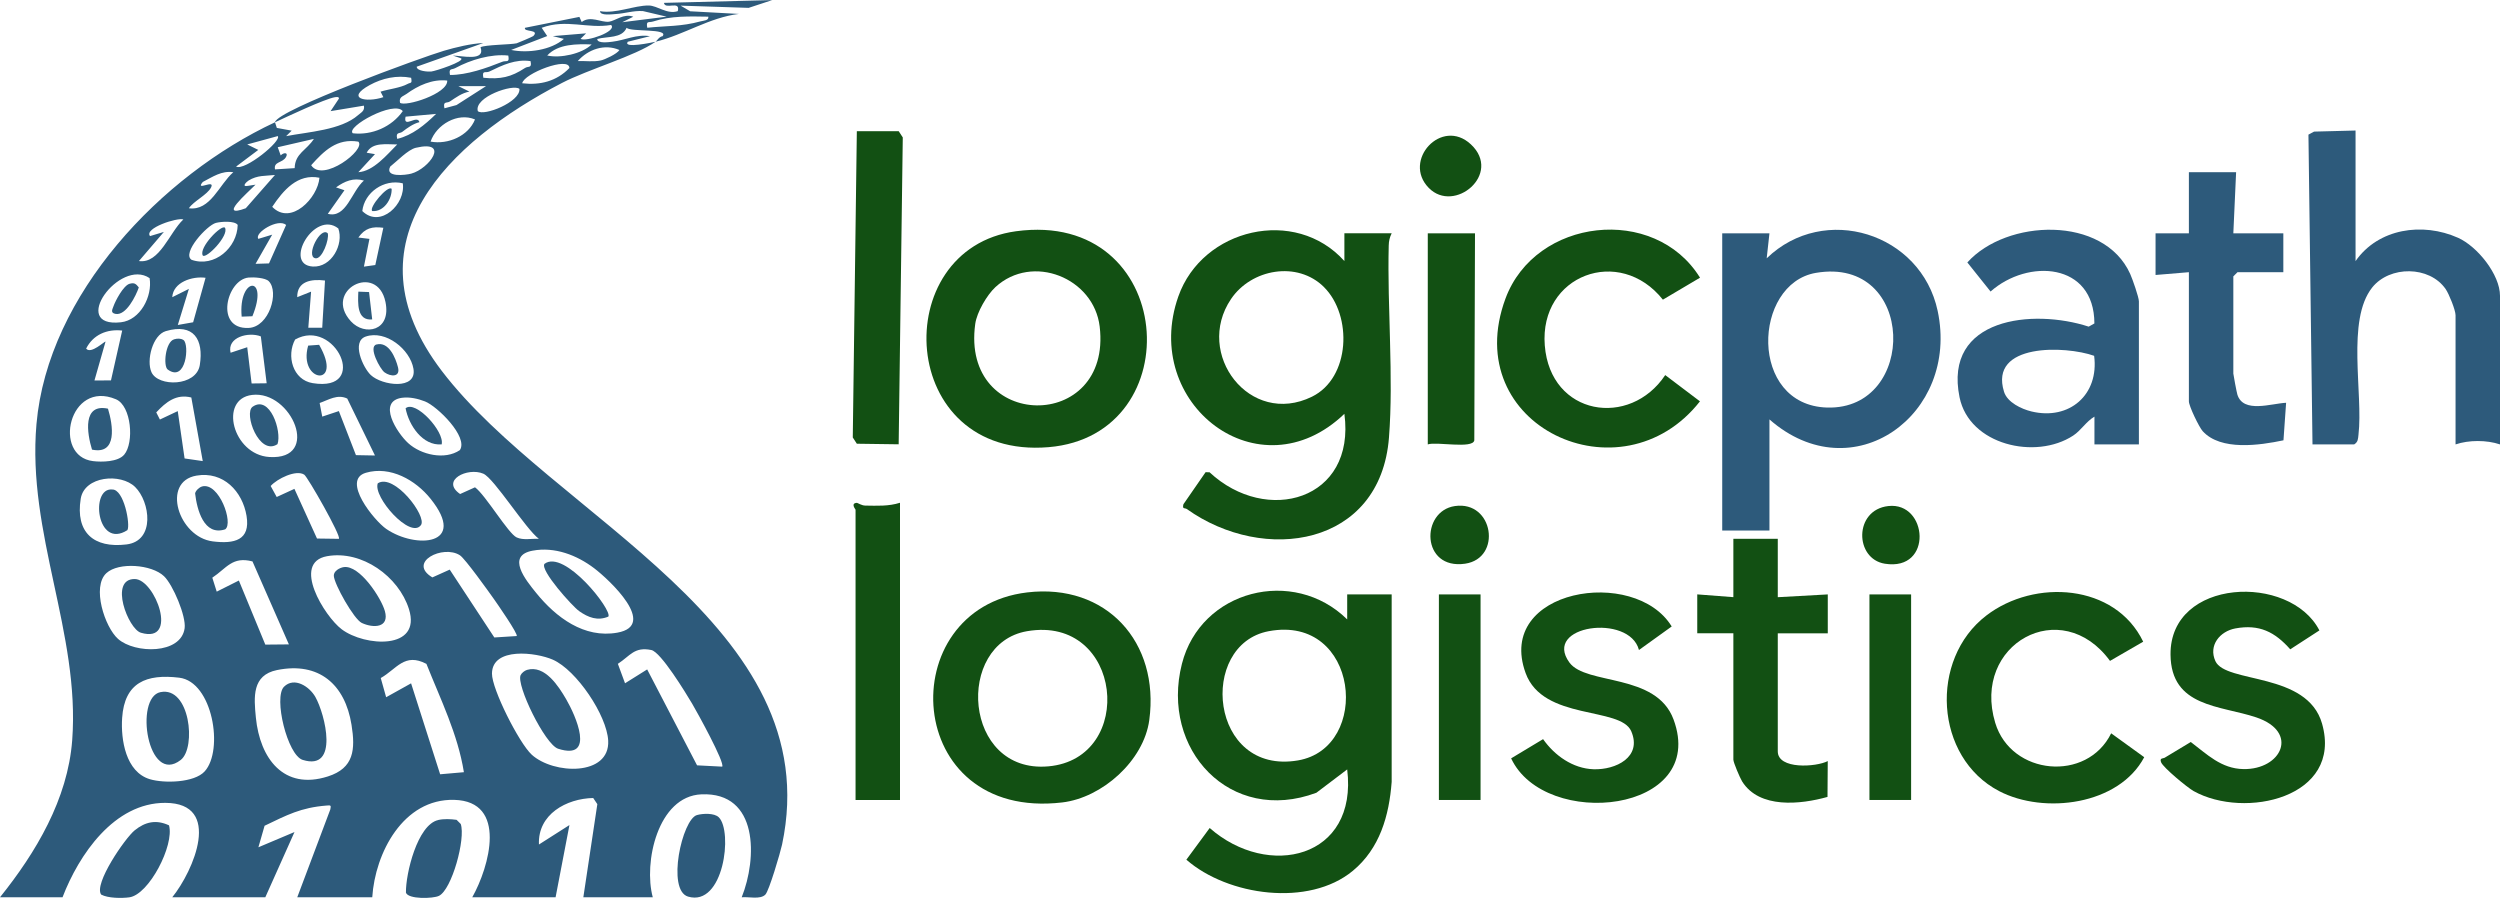 <?xml version="1.0" encoding="UTF-8"?>
<svg id="Layer_2" data-name="Layer 2" xmlns="http://www.w3.org/2000/svg" viewBox="0 0 900 323.25">
  <defs>
    <style>
      .cls-1 {
        fill: #125013;
      }

      .cls-2 {
        fill: #2d5a7b;
      }
    </style>
  </defs>
  <g id="Layer_1-2">
    <g id="path">
      <path class="cls-2" d="M637,83.99l-.99,9c20.71-20.03,55.58-9.13,61.55,18.94,7.94,37.32-30.58,65.36-60.56,39.06v40h-17v-107h17ZM653.74,98.23c-22.8,3.87-24.34,47.68,4.04,48.49,32.65.92,32.08-54.62-4.04-48.49Z"/>
      <path class="cls-2" d="M848,46.99v47c8.21-11.78,24.13-14.08,36.89-8.39,6.97,3.11,15.11,13.25,15.11,20.89v53.5c-4.8-1.63-11.23-1.62-16,0v-46.5c0-1.81-2.34-7.65-3.57-9.43-5.84-8.43-20.13-8.46-26.43-.57-9.39,11.78-3.2,38.15-4.95,53.05-.17,1.46-.12,2.57-1.55,3.45h-15l-1.46-111.52,2.03-1.09,14.93-.39Z"/>
      <path class="cls-2" d="M770,159.99h-16v-10c-3,1.74-4.78,4.94-7.67,6.83-13.49,8.84-37.36,3.4-40.89-13.78-5.89-28.7,26.45-32,46.49-25.45l2.05-1.15c-.03-22-23.97-23.38-37.38-11.49l-8.36-10.47c14.07-15.66,49.08-17.07,58.63,4.14.81,1.8,3.13,8.41,3.13,9.87v51.5ZM753.89,128.09c-10.28-3.66-37.93-4.66-32.44,12.95,1.19,3.83,6.28,6.22,9.9,7.09,13.63,3.28,24.37-6.05,22.54-20.04Z"/>
      <path class="cls-2" d="M805,61.99l-1,22h18v14h-16.5l-1.5,1.5v35c0,.38,1.22,6.83,1.45,7.55,2.13,6.87,12.2,3.2,17.55,2.96l-.95,13.51c-8.56,1.8-22.56,3.88-29.07-3.28-1.33-1.47-4.98-9.08-4.98-10.74v-46.5l-12,1v-15h12v-22h17Z"/>
    </g>
    <g id="logic">
      <path class="cls-1" d="M501,83.99c-.73,1.5-1.02,2.74-1.06,4.44-.56,22.37,1.8,47.18.09,69.09-3.06,39.22-44.94,45.58-72.78,25.73-.71-.5-1.7.22-1.22-1.72l7.98-11.54,1.43.03c20.49,19.12,52.71,10.1,48.54-21.04-30.69,29.42-73.39-3.66-59.77-42.28,8.63-24.46,42.09-32.43,59.77-12.72v-10h17.01ZM476.64,103.35c-9.59-9.53-26.16-6.55-33.48,4.31-13.29,19.71,6.77,46.14,29.15,35.15,13.86-6.81,14.61-29.24,4.32-39.46Z"/>
      <path class="cls-1" d="M365.76,83.25c57.74-7.86,63.35,73.41,11.73,77.73-54.57,4.56-58.19-71.4-11.73-77.73ZM358.36,103.35c-3.04,2.8-6.7,9.07-7.27,13.23-5.36,38.69,49.32,39.26,44.8,1.02-2.08-17.6-24.23-26.48-37.53-14.25Z"/>
      <path class="cls-1" d="M612,99.97l-13.36,7.91c-15.58-19.62-44.53-8.9-42.52,16.48s30.63,29.82,43.36,10.67l12.5,9.45c-28.21,36.01-87.02,8.9-70-37.02,10.76-29.03,53.67-33.91,70.02-7.5Z"/>
      <polygon class="cls-1" points="308.46 47.24 323.54 47.24 325 49.48 323.52 159.95 308.46 159.74 307 157.49 308.46 47.24"/>
      <path class="cls-1" d="M531,83.99l-.25,74.54c-.57,3.18-13.68.36-16.75,1.46v-76h17Z"/>
      <path class="cls-1" d="M514.35,67.64c-9.64-9.85,4.66-25.5,15.17-15.67,11.38,10.64-5.96,25.09-15.17,15.67Z"/>
    </g>
    <g id="logistics">
      <path class="cls-1" d="M501,281.49c-.92,12.17-4.27,23.97-13.99,32.01-15.82,13.1-45,9.02-59.92-4.01l8.4-11.41c21.03,18.5,53.43,11.05,49.5-21.09l-11.09,8.4c-30.99,11.59-56.25-15.58-48.41-46.41,6.76-26.6,40.17-35.04,59.5-15.99v-9h16.01v67.5ZM456.74,227.23c-25.57,4.8-21.33,51.95,10.52,46.52,26.59-4.53,22.04-52.63-10.52-46.52Z"/>
      <path class="cls-1" d="M369.78,213.27c28.5-3.39,47.75,17.92,43.96,45.96-1.97,14.6-16.94,27.96-31.35,29.65-57.61,6.76-61.39-69.81-12.61-75.61ZM369.74,227.23c-26,4.48-23.04,51.35,7.64,48.66,31.82-2.79,26.84-54.6-7.64-48.66Z"/>
      <path class="cls-1" d="M760.02,263.99l11.9,8.6c-9.13,17.24-36,20.67-52.23,12.21-23.29-12.15-25.22-47.44-4.6-63.22,17.36-13.3,46.37-11.48,56.46,9.43l-11.95,6.91c-17.5-23.96-49.89-6.11-41.32,22.29,5.74,19.01,33.06,21.46,41.74,3.78Z"/>
      <path class="cls-1" d="M590.02,233.98c-3.44-13.19-34.85-8.91-25.03,4.53,6.04,8.26,31.26,3.65,37.49,20.51,12.47,33.77-46.35,39.9-58.47,13.99l11.5-6.92c4.1,5.85,10.67,10.58,18.15,10.84,8.01.28,17.58-4.37,13.59-13.67-3.87-9.03-31.74-3.67-38.03-20.96-11.01-30.26,39.32-38.53,52.59-16.77l-11.79,8.48Z"/>
      <path class="cls-1" d="M834.98,226.95l-10.49,6.8c-5.55-6.26-11.14-9.11-19.75-7.52-5.58,1.03-9.76,6.11-7.21,11.75,3.7,8.18,33.11,3.79,38.42,22.57,7.52,26.63-27.87,34.48-46.24,24.24-2.29-1.28-10.9-8.42-11.69-10.32-.71-1.71.72-1.35,1.28-1.7,3.11-1.9,6.25-3.79,9.38-5.65,5.85,4.42,10.94,9.6,18.93,9.75,13.75.25,20.24-13.37,4.62-18.62-12.93-4.34-30.68-3.6-30.84-22.6-.23-27.59,43.01-29.27,53.59-8.71Z"/>
      <path class="cls-1" d="M640,193.99v21l18-1v14h-18v42.5c0,6.59,13.85,5.66,17.99,3.5l-.09,12.9c-9.69,2.73-24.54,4.34-30.73-5.57-.78-1.25-3.16-6.83-3.16-7.84v-45.5h-13v-14l13,1v-21h16Z"/>
      <path class="cls-1" d="M324,180.99v107h-16v-104.5c0-.13-1.92-2.32.48-2.47.23-.01,1.69.97,2.99.99,4.27.06,8.43.29,12.53-1.02Z"/>
      <rect class="cls-1" x="673" y="213.99" width="15" height="74"/>
      <rect class="cls-1" x="518" y="213.99" width="15" height="74"/>
      <path class="cls-1" d="M523.77,182.18c13.93-2.03,17.03,18.79,3.67,20.75-15.82,2.31-16.13-18.93-3.67-20.75Z"/>
      <path class="cls-1" d="M679.77,182.18c14.23-1.63,16.26,23.54-1.21,20.76-10.93-1.74-11.22-19.34,1.21-20.76Z"/>
    </g>
    <g id="road">
      <path id="road-2" data-name="road" class="cls-2" d="M99,43.99c.85-4.44,53.21-23.48,60.79-25.71,4.27-1.26,9.78-2.59,14.21-2.79l-23.99,8.52c.02,1.65,4.23,1.85,5.24,1.74,1.57-.16,12.18-3.68,10.75-4.75l-3-1c3.24.04,11.87,2.24,9.99-3,1.61-.9,10.98-.93,13-1.41.34-.08,5.77-2.38,6-2.61,2.43-2.48-3.65-1.37-2.99-2.97l19.58-3.93.83,1.85c3.18-2.44,7.01.26,9.86-.12,2.22-.3,5.35-3.08,8.72-1.79l-3.99,1.98,15.99-2-8.53-2.01c-3.42-.23-6.5.88-9.91,1.07-1.17.06-5.54.7-5.54-1.04,5.63,1.02,12.35-2.1,17.53-2.04,3.15.03,6.59,3.3,10.46,2.03,1.05-4.07-4.53-.33-4.99-2.98l38.99-1-8.48,2.8-24.51-.8,3.46,2.03,17.53.95c-10.57,1.26-19.8,7.55-29.99,10.01.52-.37,1.29-1.84,2.51-1.99,2.42-2.9-11.55-1.44-12.94-3.03-1.72,3.92-6.91,3.01-10.57,4.03-.03,1.78,4.41,1.11,5.48.98,4.53-.53,8.72-2.8,13.5-1.98l-7.99,2c-1.87,2.54,8.87.26,10-.01-7.22,5.11-24.29,9.96-33.67,14.83-40.58,21.07-78.77,57.14-43.31,103.65,40.11,52.61,139.29,91.39,122.52,170.56-.6,2.81-4.67,16.63-6.01,17.99-1.83,1.87-6,.71-8.52.97,5.59-13.9,6.16-37.97-14.52-37.06-15.72.69-20.88,24.63-17.49,37.06h-25l5.04-33.53-1.49-2.21c-9.63.2-20.01,5.86-19.53,16.74l10.98-7-4.99,26h-30c6.17-10.96,12.79-34.57-6.49-35.07-18.38-.48-28.5,19.15-29.51,35.07h-27l11.9-31.62c.35-1.59.14-1.52-1.4-1.4-9.24.74-14.16,3.39-22.26,7.27l-2.23,7.75,13-5.49-10.51,23.49h-33.5c7.63-9.44,18.29-33.92-2.5-33.99-18.43-.06-31.13,18.7-37,33.99H0c12.94-16.11,24.39-35.34,25.99-56.51,2.91-38.64-16.32-74.37-12.86-113.86,4.1-46.83,45.01-89.52,85.87-108.63l.66,2.03,5.34.98-1.99,1.98c7.94-1.54,19.75-2.15,25.91-7.57,1.14-1,2.47-1.53,2.08-3.41l-11.99,1.98,2.99-4.49c.15-.77-.92-.6-1.5-.51-3.61.61-17.24,7.02-21.49,9.01ZM254.99,6c-6.65-.11-13.4-.36-19.81,1.72-1.68.54-2.64-.44-2.17,2.27,6.64-.7,12.38-.41,19.2-2.3,1.03-.29,3.03-.25,2.79-1.68ZM219.99,8.99c-8.57,1.45-16.06-2.28-24.99,1.01l2,2.98-12.99,5c5.94,1.26,14.4.08,18.99-3.98l-3.99-1,11.99-1-1.99,1.98c1.91,1.22,13.36-2.69,10.99-4.99ZM213,16c-5.21-.19-12.11-.25-16,3.98,4.62,1.09,12.54-.59,16-3.98ZM222.99,18c-5.32-2.33-11.26-.24-14.99,3.98,2.73-.09,5.56.35,8.28-.21,1.38-.29,5.87-2.35,6.71-3.76ZM182.99,20c-6.2-.67-13.58,1.52-19.04,4.49-1.39.76-2.46-.09-1.95,2.5,6.07.03,13.14-2.47,18.8-4.74,1.51-.61,2.71.59,2.19-2.25ZM190.99,22c-5.43-.79-10.11,1.45-14.79,3.74-1.34.66-2.76-.65-2.2,2.25,6.18.62,9.94-.19,15.01-3.52,1.17-.77,2.58.24,1.98-2.47ZM188,29.98c6.45.76,12.37-.72,16.98-5.49,0-4.37-16.43,1.97-16.98,5.49ZM148,28c-5.16-1.01-10.35.14-14.88,2.61-8.89,4.86-1.31,6.46,4.89,4.37l-1.01-1.98c2.93-.94,7.1-1.33,9.73-2.78,1.16-.64,1.69.04,1.28-2.23ZM161,29c-5.36-.6-10.5,1.79-14.67,4.82-1.24.9-2.78,1.04-2.32,3.17,1.87,1.57,17.31-3.24,16.99-7.99ZM174.99,31h-9.99s3.99,1.98,3.99,1.98c-2.62.46-4.86,2.11-7,3.54-1.14.76-2.59-.26-1.99,2.47l4.33-1.16,10.66-6.83ZM187,32c-2.19-1.92-16.4,2.94-14.99,7.99,2.04,1.98,15.37-3.25,14.99-7.99ZM145,40c-3.13-3.96-20.64,5.7-17.99,7.98,6.88.8,14.04-2.32,17.99-7.98ZM157,41l-11,1c-.95,4.51,4.28-.93,4.99,1.98-2.16.53-4.37,2.07-6.1,3.44-1.04.82-2.53-.04-1.89,2.58,5.48-1.3,10-5.09,13.99-8.99ZM171,43c-6.22-2.64-13.89,1.84-15.99,7.98,6.31,1.16,13.63-2.05,15.99-7.98ZM99.99,48.99l-10.99,3.01,3.98,1.97-7.99,6c3.17,1.67,16.63-9.39,14.99-10.99ZM113,50l-13.01,3,1.06,2.95c1.01-1.08,2.84-1.18,1.94.52-1.21,2.29-4.57,1.58-3.99,4.51l7.08-.45c.11-5.32,4.34-6.46,6.92-10.53ZM129,50.99c-7.7-1.28-12.33,3.3-16.98,8.49,4.14,6.45,19.89-5.67,16.98-8.49ZM143,52c-3.76.03-8.96-.96-11,2.98l2.99.51-5.99,6.5c5.42-.32,10.31-6.29,13.99-9.98ZM149.71,53.2c-2.86.67-6.82,4.89-9.23,6.77-2.08,4.02,5.53,3.08,7.56,2.54,6.47-1.73,14.13-12.24,1.67-9.31ZM84,62c-4.22-.64-7.44,1.68-10.99,3.5-2.99,3.59,4.55-1.18,2.98,1.97-1.34,2.67-6.32,4.94-7.99,7.5,7.76,1.06,10.92-8.59,16-12.98ZM98.99,62.99c-3.56.39-6.29.03-9.5,2-.72.44-2.81,2.43-.11,1.9l2.61-.41c-2.86,2.94-13.81,12.31-3.51,8.49l10.51-11.98ZM115,63.99c-7.84-1.59-13.03,4.52-17,10.47,6.72,6.93,16.43-3.22,17-10.47ZM131,65c-3.73-1.12-6.94.24-10.03,2.46l3.03,1.03-5.99,8.49c6.67,1.73,8.51-8.04,13-11.98ZM145,65.99c-6.77-1.64-13.82,3.28-14.57,9.99,6.54,6.38,15.71-2.6,14.57-9.99ZM66,79c-2.21-.76-14.23,3.18-11.99,5.99l4.99-1.5-8.99,10.49c7.49,1.05,10.99-10.34,16-14.98ZM77.74,80.24c-3.28.85-12.38,10.93-8.78,13.29,8.25,2.9,16.46-4.38,16.61-12.57-1.15-1.55-5.97-1.2-7.82-.72ZM103,81c-2.83-2.59-11.6,2.87-9.99,4.99l4.98-1.51-5.99,10.5,4.84-.15,6.16-13.83ZM121.79,82.24c-8.56-6.79-19.96,13.04-9.22,13.71,6.79.43,11.27-8.05,9.22-13.71ZM138,82c-4.05-.53-6.61.13-8.99,3.51l3.99.49-1.99,9.99,4.1-.58,2.89-13.41ZM53.86,100.13c-10.77-7.35-29.14,17.97-10.34,15.89,6.98-.77,11.42-9.35,10.34-15.89ZM74,100c-4.74-.65-11.67,1.57-11.99,6.99l5.99-2.99-3.99,12.99,5.52-.97,4.47-16.02ZM96.76,101.23c-1.25-1.25-5.5-1.49-7.29-1.31-7.9.79-12.28,18.66,0,18.14,7.48-.31,11.12-12.99,7.28-16.83ZM117,100.99c-4.88-.62-10.09.21-10,5.99l4.99-1.99-1,13h5.01s1-17,1-17ZM126.32,115.67c4.97,5.43,14.62,3.53,12.45-6.96-3-14.46-22.61-4.15-12.45,6.96ZM44,119c-5.52-.63-10.52,1.53-12.99,6.5,1.73,2.16,6.74-2.81,6.98-2.51l-3.99,13.99,5.95-.04,4.04-17.95ZM59.7,119.2c-4.76,1.4-7.07,10.53-5.18,14.77,2.4,5.39,16.17,5.2,17.41-2.54,1.47-9.21-2.2-15.18-12.23-12.23ZM93.9,121.1c-4.38-1.73-12.24.26-10.89,5.89l5.99-1.99,1.58,13.05,5.42-.07-2.1-16.88ZM106.24,122.23c-3.18,5.84-.87,14.53,6.32,15.7,20.76,3.38,8.04-23.77-6.32-15.7ZM131.66,121.16c-5.22,1.79-1.02,11.17,1.82,13.85,4.03,3.81,16.7,5.53,15.36-2.27-1.19-6.97-9.97-14.05-17.18-11.58ZM90.76,142.17c-12.09,1.46-6.98,21.51,6.19,22.35,18.79,1.2,8-24.06-6.19-22.35ZM44.7,163.7c3.66-4.33,2.62-17.59-2.95-19.96-16.92-7.18-22.95,20.46-8.28,22.26,3.21.4,9.02.3,11.23-2.31ZM68.89,143.1c-5.45-1.37-9.13,1.62-12.64,5.36l1.31,2.57,6.43-3.03,2.46,17.04,6.54.95-4.11-22.88ZM134.99,163.98l-9.98-20.5c-3.55-1.68-6.69.47-9.94,1.6l.94,4.9,5.98-1.99,6.15,15.86,6.86.13ZM144.78,143.19c-9.14,1.25-1.91,12.63,2.18,16.35,4.63,4.21,13.19,6.18,18.59,2.5,3.16-4.73-8.14-15.8-12.56-17.53-2.47-.97-5.54-1.68-8.21-1.31ZM122,193.98c.98-.88-11.25-22.3-12.47-23.1-2.93-1.92-9.78,1.47-12.09,4.08l2.17,3.96,6.38-2.93,8.13,17.88,7.88.11ZM131.71,170.2c-8.92,2.6,3.02,17.25,7.35,20.22,10.61,7.26,29.49,5.97,15.91-10.91-5.34-6.65-14.42-11.89-23.27-9.31ZM194,193.98c-4.75-3.51-16.12-21.81-20.02-23.46-5.67-2.41-15.47,2.43-8.34,7.33l5.36-2.42c3.76,2.73,11.97,16.68,15.01,18.05,2.44,1.11,5.42.34,7.99.5ZM70.74,171.22c-12.77,2.18-6.49,22.13,5.85,23.68,7.71.97,13.63-.35,12.17-9.17s-8.35-16.16-18.02-14.51ZM48.66,175.33c-5.2-5.12-18.28-3.96-19.6,4.21-1.95,12.15,4.69,17.89,16.46,16.46,10.48-1.27,8.51-15.39,3.13-20.68ZM191.74,198.24c-9.64,1.81-2.48,10.57,1.29,15.22,7.11,8.78,17.25,16.45,29.24,14.29,14.64-2.64-2.92-19.04-8.35-23.17-6.24-4.74-14.24-7.83-22.17-6.34ZM186,228.98c.7-.58-7.24-11.98-8.18-13.31-1.97-2.78-10.35-14.51-12.24-15.76-6.02-3.95-19.06,2.47-9.93,7.96l6.25-2.81,16.06,24.43,8.04-.51ZM117.74,200.23c-12.9,2.32-.88,21.66,5.24,26.29,8.31,6.28,28.91,7.6,24.24-7.25-3.69-11.72-16.92-21.29-29.48-19.04ZM90.89,202.11c-7.27-1.9-9.27,2.4-14.46,5.86l1.59,5.02,7.97-4,9.52,23.07,8.49-.08-13.11-29.88ZM38.32,206.31c-5.36,4.9-.62,19.43,4.17,23.69,6.06,5.38,22.71,5.62,23.98-3.85.58-4.31-4.2-15.63-7.42-18.71-4.46-4.26-16.34-5.15-20.73-1.13ZM259.99,275.99c1.07-1.35-9.15-19.86-10.82-22.67-2.28-3.84-11.25-18.6-14.69-19.31-6.16-1.26-7.56,2.06-12.05,4.97l2.58,7,7.97-4.99,17.96,34.53,9.05.47ZM191.36,271.63c7.91,7.26,28.25,7.84,27.59-5-.47-9.08-11.38-25.38-19.94-29.15-6.02-2.65-21.79-4.64-21.9,4.98-.07,5.64,9.81,25.08,14.26,29.17ZM167,277.99c-2.19-13.72-8.42-26.24-13.49-39-7.92-4.15-10.69,1.86-16.44,5.1l1.94,6.91,8.98-5,10.46,32.74,8.55-.75ZM99.73,241.22c-9.04,1.84-8.35,9.69-7.61,17.15,1.45,14.64,9.99,26.23,25.91,21.15,9.43-3.01,9.94-9.69,8.52-18.58-2.32-14.57-11.75-22.79-26.82-19.72ZM73.69,277.69c6.93-7.64,2.87-32.28-9.17-33.72-11.83-1.42-19.7,1.71-20.55,14.48-.52,7.85,1.28,19.46,10,22.07,5.07,1.52,15.97,1.31,19.72-2.83Z"/>
      <path class="cls-2" d="M60.85,297.13c1.97,7.14-7.22,24.95-14.3,25.91-2.77.37-7.67.34-10.13-.99-2.77-3.83,8.61-20.32,12.04-23.11,3.85-3.13,7.79-3.96,12.4-1.81Z"/>
      <path class="cls-2" d="M157.71,295.21c2.14-.49,4.49-.36,6.66-.07l1.5,1.5c1.81,5.3-3.2,23.6-7.85,25.87-2.11,1.03-11.07,1.28-11.88-1.15-.13-6.73,4.1-24.42,11.59-26.14Z"/>
      <path class="cls-2" d="M258.77,294.23c5.12,5.1,1.76,32.32-11.06,28.55-7.8-2.3-2.14-27.86,3.2-29.36,2.14-.6,6.25-.78,7.85.81Z"/>
      <path class="cls-2" d="M189.72,241.16c6.41-1.89,11.37,5.88,14.08,10.53,3.38,5.79,10.77,22.22-2.86,17.86-4.75-1.52-15.23-23.09-13.5-26.53.39-.78,1.43-1.6,2.27-1.85Z"/>
      <path class="cls-2" d="M102.24,247.23c3.69-3.68,9.19-.08,11.31,3.71,3.51,6.25,8.62,26.76-4.59,22.62-5.5-1.72-10.56-22.49-6.72-26.33Z"/>
      <path class="cls-2" d="M57.74,249.17c10.63-2.19,13,19.96,7.34,24.4-11.95,9.37-16.79-22.45-7.34-24.4Z"/>
      <path class="cls-2" d="M123.74,204.16c5.73-.84,13.47,11.07,14.81,15.81,1.73,6.09-4.15,6.24-8.31,4.29-2.84-1.33-9.91-13.92-10.07-16.97-.09-1.7,2.1-2.92,3.58-3.13Z"/>
      <path class="cls-2" d="M219,221.98c-3.85,1.63-7.22.34-10.51-1.98-2.46-1.74-14.12-14.72-12.49-17,7.15-5.48,24.61,16.79,23,18.98Z"/>
      <path class="cls-2" d="M48.51,208.45c7.34.06,16.01,23.44,2.2,19.33-4.56-1.36-11.55-19.41-2.2-19.33Z"/>
      <path class="cls-2" d="M136,173.99c5.85-3.76,17.82,11.89,15.55,15.03-3.78,5.25-17.39-10.17-15.55-15.03Z"/>
      <path class="cls-2" d="M45.86,190.85c-11.07,7.08-13.46-15.35-5.52-14.63,4.31-.23,6.66,12.82,5.52,14.63Z"/>
      <path class="cls-2" d="M72.72,175.13c6.11-1.68,11.44,13.25,8.35,15.43-7.69,2.52-10.17-7.14-10.83-12.95.2-1.01,1.51-2.21,2.48-2.47Z"/>
      <path class="cls-2" d="M38.87,147.12c1.8,5.9,3.49,16.7-5.75,14.74-1.8-5.9-3.49-16.7,5.75-14.74Z"/>
      <path class="cls-2" d="M99.9,159.89c-6.61,4.43-12.26-11.14-8.96-13.46,6.21-4.36,10.58,8.82,8.96,13.46Z"/>
      <path class="cls-2" d="M159,159.98c-6.88.58-11.83-6.91-12.99-12.99,3.56-3.13,14.11,8.41,12.99,12.99Z"/>
      <path class="cls-2" d="M62.7,122.15c1.16-.33,2.31-.4,3.37.27,2.16,1.56.98,15.43-5.68,10.62-1.7-1.23-.87-9.98,2.31-10.89Z"/>
      <path class="cls-2" d="M114.88,124.13c9.05,15.65-7.73,13.69-3.94.29l3.94-.29Z"/>
      <path class="cls-2" d="M90.86,113.85l-3.86.14c-1.31-14.45,10.02-15.16,3.86-.14Z"/>
      <path class="cls-2" d="M135.55,124.01c4.42-1.13,6.86,4.79,7.73,8.23.92,3.61-2.63,3.41-4.85,1.81-1.6-1.15-5.99-9.25-2.89-10.04Z"/>
      <path class="cls-2" d="M46.67,102.15c1.77-.47,2.26.04,3.3,1.33-1.01,2.94-4.59,10.33-8.45,9.51-1.82-.39-1.09-1.54-.7-2.65.75-2.15,3.65-7.61,5.85-8.19Z"/>
      <path class="cls-2" d="M132.86,105.13l1.13,9.86c-5.62.57-5.15-6.03-4.99-10l3.85.15Z"/>
      <path class="cls-2" d="M80.99,81.99c1.56,2.78-6.79,11.36-7.99,9.99-1.56-2.78,6.79-11.36,7.99-9.99Z"/>
      <path class="cls-2" d="M117.99,83.99c.63,2.05-2,9.49-4.48,8.99-3.58-.72,1.85-11.58,4.48-8.99Z"/>
      <path class="cls-2" d="M140.99,67.99c.16,3.74-2.87,8.37-6.99,7.99-1.32-1.26,5.64-9.46,6.99-7.99Z"/>
    </g>
  </g>
</svg>